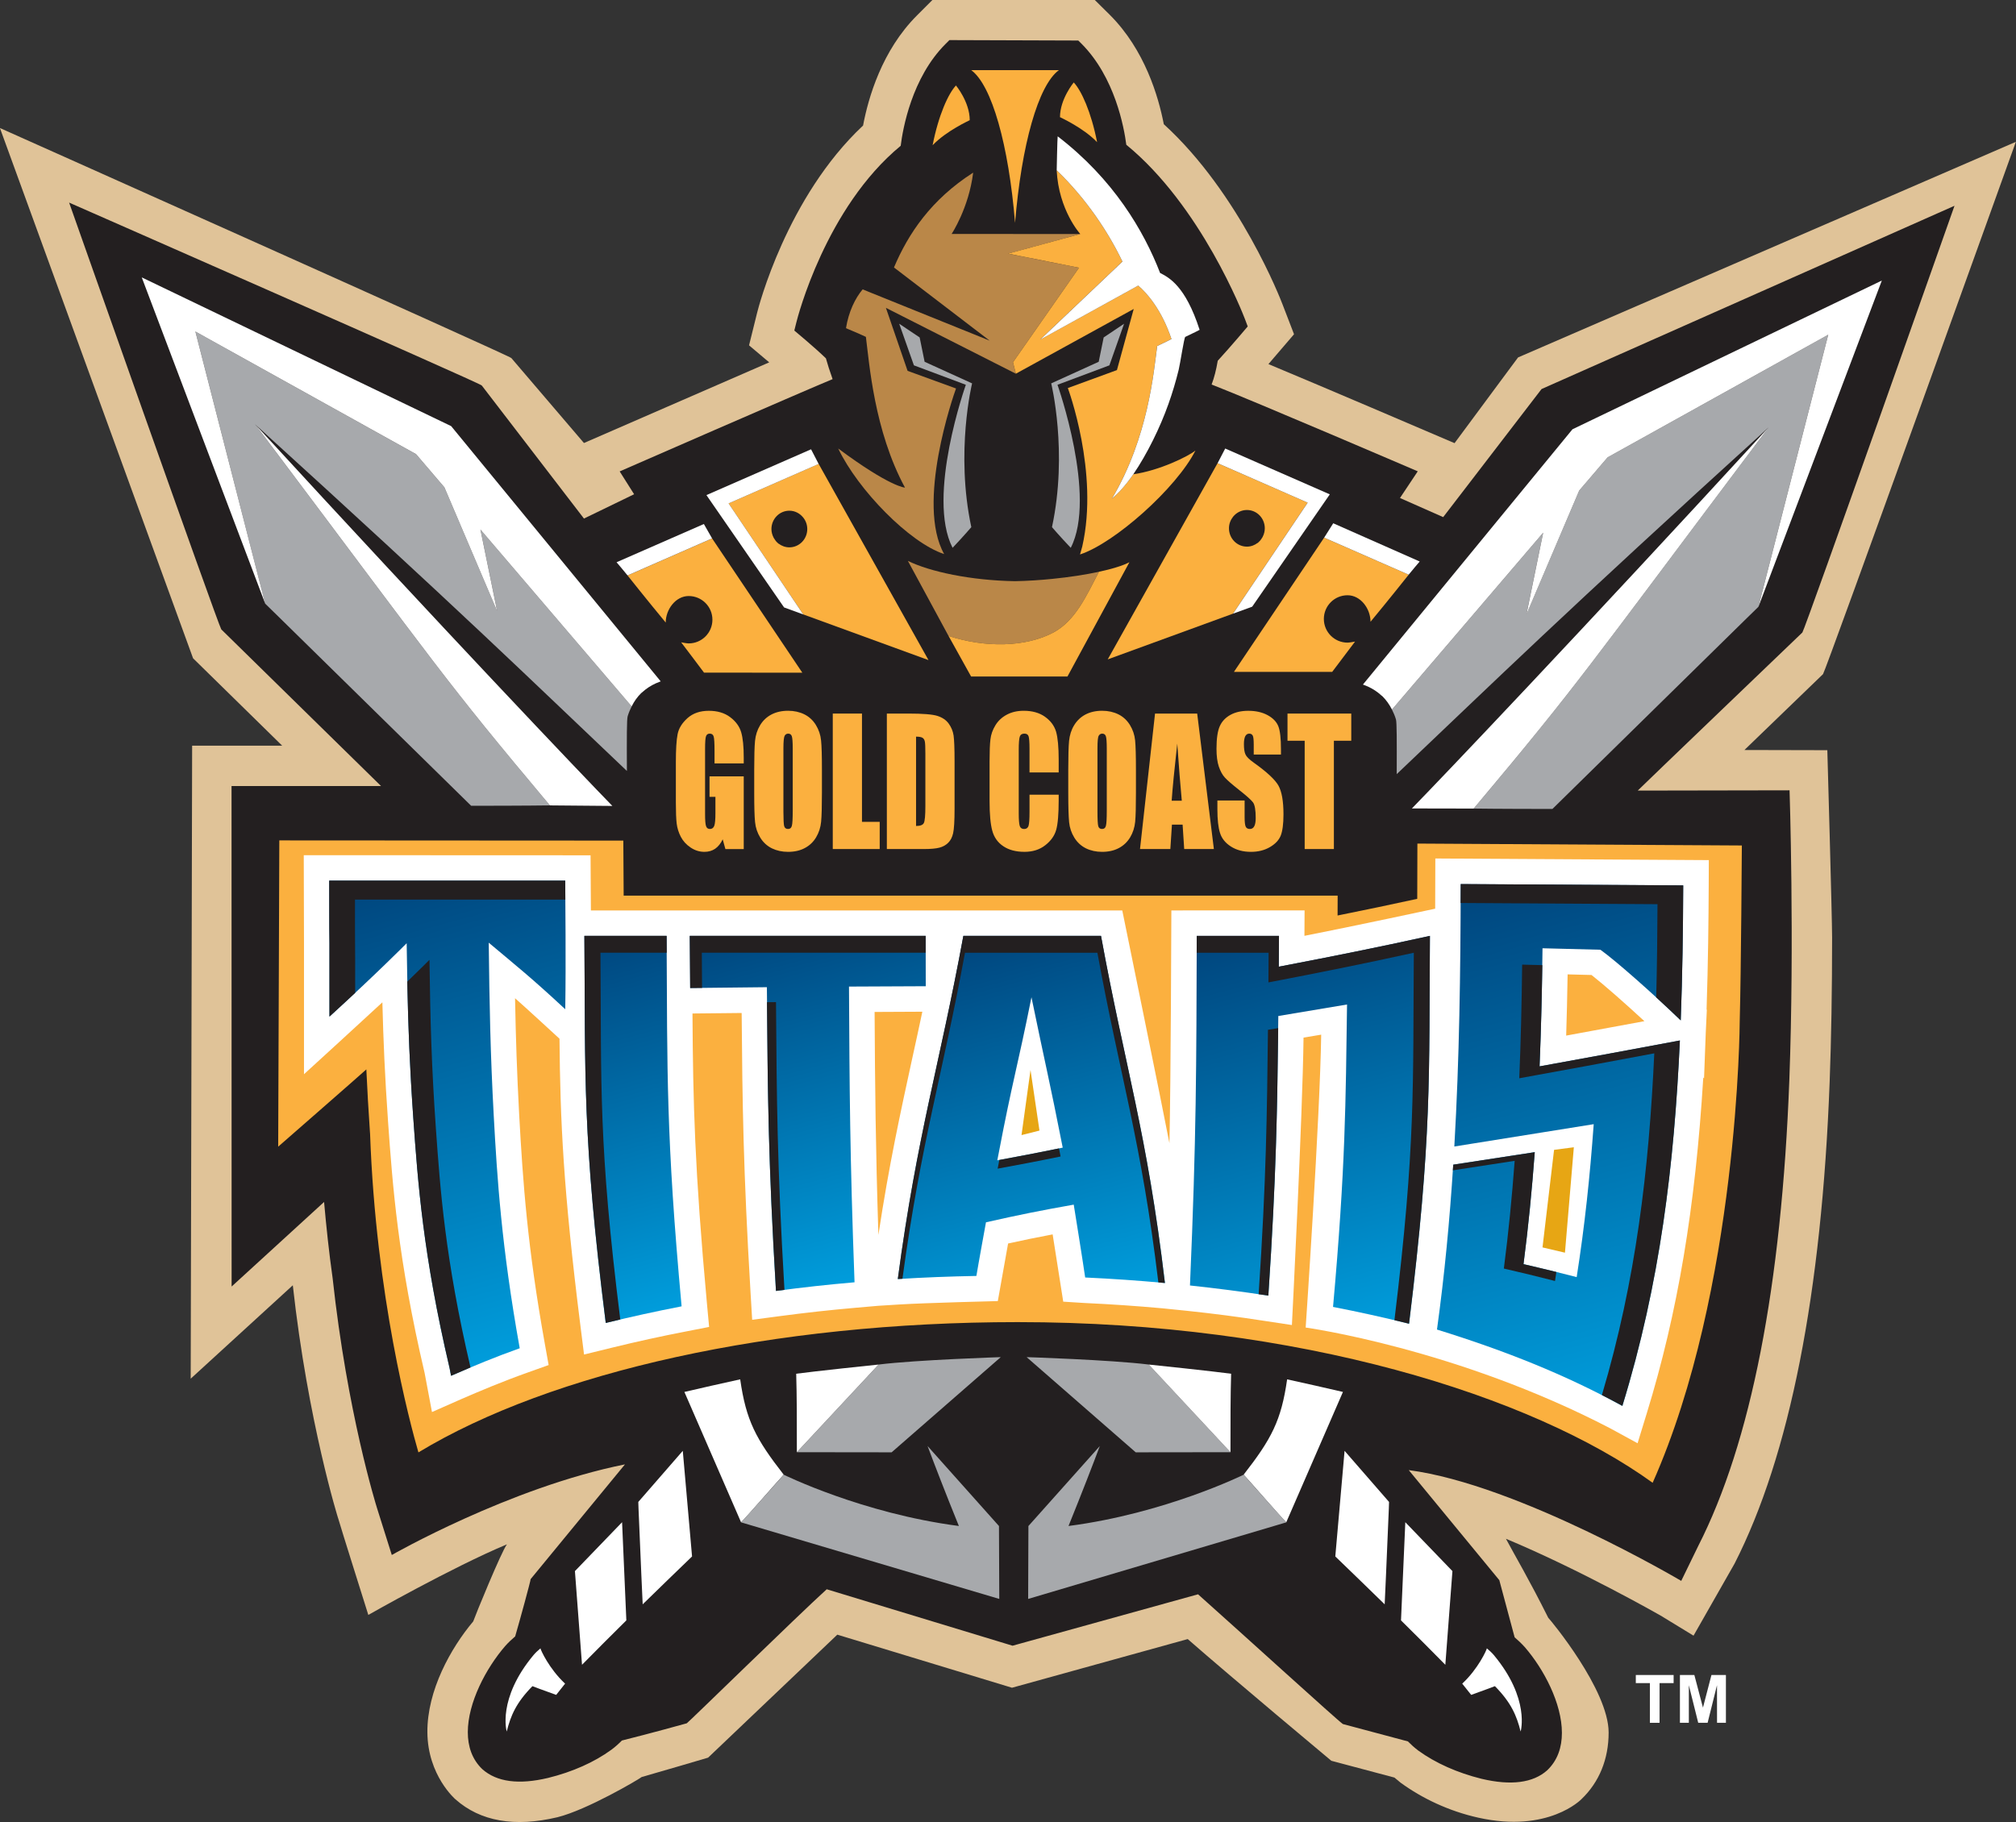 <?xml version="1.0" encoding="UTF-8" standalone="no"?>
<!-- Created with Inkscape (http://www.inkscape.org/) -->

<svg
   xmlns:dc="http://purl.org/dc/elements/1.1/"
   xmlns:cc="http://creativecommons.org/ns#"
   xmlns:rdf="http://www.w3.org/1999/02/22-rdf-syntax-ns#"
   xmlns:svg="http://www.w3.org/2000/svg"
   xmlns="http://www.w3.org/2000/svg"
   version="1.1"
   width="300"
   height="271.241"
   viewBox="0 0 300 271.241"
   id="svg12023">
  <rect x="0" y="0" width="300" height="271.241" fill="#333333" stroke="none"/>
  <defs
     id="defs12025">
    <clipPath
       id="clipPath7611">
      <path
         d="m 71.746,827.717 -57.573,0 0,-70.866 57.573,0 0,70.866 z"
         id="path7613" />
    </clipPath>
    <linearGradient
       x1="0"
       y1="0"
       x2="1"
       y2="0"
       id="linearGradient7657"
       gradientUnits="userSpaceOnUse"
       gradientTransform="matrix(-3.403,12.701,12.701,3.403,31.267,769.073)"
       spreadMethod="pad">
      <stop
         id="stop7659"
         style="stop-color:#009ddc;stop-opacity:1"
         offset="0" />
      <stop
         id="stop7661"
         style="stop-color:#00447c;stop-opacity:1"
         offset="1" />
    </linearGradient>
    <linearGradient
       x1="0"
       y1="0"
       x2="1"
       y2="0"
       id="linearGradient7675"
       gradientUnits="userSpaceOnUse"
       gradientTransform="matrix(-2.557,9.541,9.541,2.557,34.593,770.163)"
       spreadMethod="pad">
      <stop
         id="stop7677"
         style="stop-color:#009ddc;stop-opacity:1"
         offset="0" />
      <stop
         id="stop7679"
         style="stop-color:#00447c;stop-opacity:1"
         offset="1" />
    </linearGradient>
    <linearGradient
       x1="0"
       y1="0"
       x2="1"
       y2="0"
       id="linearGradient7693"
       gradientUnits="userSpaceOnUse"
       gradientTransform="matrix(-2.518,9.399,9.399,2.518,39.949,771.024)"
       spreadMethod="pad">
      <stop
         id="stop7695"
         style="stop-color:#009ddc;stop-opacity:1"
         offset="0" />
      <stop
         id="stop7697"
         style="stop-color:#00447c;stop-opacity:1"
         offset="1" />
    </linearGradient>
    <linearGradient
       x1="0"
       y1="0"
       x2="1"
       y2="0"
       id="linearGradient7711"
       gradientUnits="userSpaceOnUse"
       gradientTransform="matrix(-2.587,9.653,9.653,2.587,44.158,769.989)"
       spreadMethod="pad">
      <stop
         id="stop7713"
         style="stop-color:#009ddc;stop-opacity:1"
         offset="0" />
      <stop
         id="stop7715"
         style="stop-color:#00447c;stop-opacity:1"
         offset="1" />
    </linearGradient>
    <linearGradient
       x1="0"
       y1="0"
       x2="1"
       y2="0"
       id="linearGradient7729"
       gradientUnits="userSpaceOnUse"
       gradientTransform="matrix(-2.867,10.701,10.701,2.867,52.292,769.432)"
       spreadMethod="pad">
      <stop
         id="stop7731"
         style="stop-color:#009ddc;stop-opacity:1"
         offset="0" />
      <stop
         id="stop7733"
         style="stop-color:#00447c;stop-opacity:1"
         offset="1" />
    </linearGradient>
    <linearGradient
       x1="0"
       y1="0"
       x2="1"
       y2="0"
       id="linearGradient7747"
       gradientUnits="userSpaceOnUse"
       gradientTransform="matrix(-3.644,13.599,13.599,3.644,59.229,767.696)"
       spreadMethod="pad">
      <stop
         id="stop7749"
         style="stop-color:#009ddc;stop-opacity:1"
         offset="0" />
      <stop
         id="stop7751"
         style="stop-color:#00447c;stop-opacity:1"
         offset="1" />
    </linearGradient>
  </defs>
  <g
     transform="translate(-24.376,-396.742)"
     id="layer1">
    <g
       transform="matrix(4.617,0,0,4.617,-304.118,-420.021)"
       id="g11672">
      <g
         transform="matrix(1.25,0,0,-1.25,49.935,1181.707)"
         id="g7607">
        <g
           clip-path="url(#clipPath7611)"
           id="g7609">
          <g
             transform="translate(41.018,803.848)"
             id="g7615">
            <path
               d="m 0,0 -0.404,-0.404 c -0.904,-0.904 -1.254,-2.123 -1.389,-2.839 -1.972,-1.847 -2.701,-4.703 -2.731,-4.825 0,0 -0.209,-0.844 -0.209,-0.844 0,0 0.345,-0.291 0.52,-0.439 -0.806,-0.351 -4.386,-1.909 -4.777,-2.08 -0.281,0.329 -1.873,2.192 -1.873,2.192 -0.064,0.069 -13.186,5.932 -13.186,5.932 l 4.98,-13.676 c 0.003,-0.002 1.448,-1.42 2.298,-2.254 -0.816,0 -2.322,0 -2.322,0 l -0.037,-16.326 c 0,0 1.992,1.823 2.633,2.409 0.389,-3.525 1.177,-6.045 1.173,-6.022 0.028,-0.112 0.774,-2.48 0.774,-2.48 0,0 2.164,1.232 3.575,1.821 -0.134,-0.162 -0.834,-1.876 -0.87,-1.988 -0.58,-0.69 -1.189,-1.781 -1.182,-2.858 0.007,-1.118 0.723,-1.73 0.723,-1.73 0.64,-0.569 1.525,-0.725 2.629,-0.463 0.765,0.189 2.103,0.979 2.173,1.037 0.397,0.111 1.713,0.5 1.713,0.5 0,0 3.08,2.93 3.332,3.172 0.358,-0.109 4.504,-1.369 4.504,-1.369 0,0 4.197,1.163 4.531,1.255 1.143,-1.001 3.703,-3.139 3.703,-3.139 0,0 1.495,-0.398 1.627,-0.433 0.067,-0.057 0.159,-0.132 0.159,-0.132 0.555,-0.404 1.243,-0.733 2.002,-0.902 1.812,-0.405 2.66,0.476 2.66,0.476 0.46,0.44 0.702,1.034 0.702,1.719 0,1.104 -1.505,2.91 -1.557,2.96 -0.503,1.007 -0.845,1.577 -1.091,2.038 1.913,-0.797 3.97,-1.97 3.99,-1.982 l 0.847,-0.517 1.058,1.858 c 1.421,2.787 2.247,6.971 2.452,12.427 0.042,1.107 0.063,2.358 0.063,3.72 0,0.519 -0.123,4.832 -0.123,4.832 0,0 -1.351,0.003 -2.138,0.005 0.719,0.693 2.027,1.957 2.027,1.957 0.062,0.067 4.972,13.728 4.972,13.728 l -12.835,-5.56 c 0.002,0.004 -1.638,-2.211 -1.638,-2.211 -0.77,0.33 -3.33,1.426 -4.799,2.039 0.246,0.288 0.66,0.77 0.66,0.77 L 9.026,-7.864 C 8.982,-7.746 7.922,-4.997 5.961,-3.208 5.824,-2.497 5.471,-1.29 4.572,-0.391 L 4.181,-0.004 0,0"
               id="path7617"
               style="fill:#e0c398;fill-opacity:1;fill-rule:nonzero;stroke:none" />
          </g>
        </g>
      </g>
      <g
         transform="matrix(1.25,0,0,-1.25,120.834,189.446)"
         id="g7619">
        <path
           d="m 0,0 c 0,0 -2.014,-2.623 -2.536,-3.303 -0.296,0.131 -0.761,0.337 -1.114,0.493 0.113,0.171 0.458,0.688 0.458,0.688 0,0 -4.2,1.804 -5.315,2.239 0.066,0.176 0.116,0.366 0.158,0.613 0.339,0.369 0.773,0.885 0.773,0.885 l -0.072,0.191 c -0.046,0.12 -1.126,2.913 -3.059,4.495 -0.056,0.437 -0.291,1.742 -1.159,2.61 L -11.945,8.989 -15.268,9 -15.369,8.899 c -0.869,-0.87 -1.101,-2.186 -1.155,-2.625 -1.936,-1.596 -2.66,-4.431 -2.69,-4.553 l -0.053,-0.212 c 0,0 0.528,-0.438 0.815,-0.717 0.041,-0.149 0.093,-0.313 0.172,-0.536 -0.839,-0.347 -5.49,-2.38 -5.49,-2.38 0,0 0.294,-0.465 0.372,-0.589 0,0 -1.21,-0.586 -1.293,-0.627 -0.303,0.395 -2.627,3.422 -2.627,3.422 l -0.011,0.012 c -0.066,0.071 -10.637,4.715 -10.637,4.715 0,0 3.86,-10.937 3.923,-11.006 l 0.006,-0.007 c 0,0 3.193,-3.131 4.114,-4.035 -1.092,0 -3.855,0 -3.855,0 l 0.002,-12.908 c 0,0 1.76,1.61 2.384,2.181 0.058,-0.653 0.128,-1.309 0.22,-1.962 0.377,-3.47 1.117,-5.844 1.148,-5.943 l 0.378,-1.2 c 0,0 3.038,1.741 6.012,2.337 -0.778,-0.947 -2.432,-2.959 -2.432,-2.959 0,-0.045 -0.27,-1.035 -0.399,-1.478 -0.087,-0.075 -0.173,-0.154 -0.254,-0.245 -0.5,-0.576 -0.967,-1.467 -0.967,-2.225 0,-0.365 0.108,-0.699 0.373,-0.953 0.374,-0.333 0.942,-0.406 1.696,-0.227 0.63,0.155 1.192,0.406 1.63,0.725 0.105,0.077 0.192,0.157 0.274,0.24 0.707,0.175 1.673,0.444 1.673,0.444 0.072,0.051 2.834,2.753 3.608,3.457 0.375,-0.113 4.792,-1.456 4.792,-1.456 0,0 4.445,1.232 4.783,1.326 1.221,-1.088 3.577,-3.236 3.734,-3.346 l 1.677,-0.448 c 0.081,-0.082 0.168,-0.161 0.27,-0.238 0.443,-0.321 1.005,-0.572 1.631,-0.727 0.757,-0.179 1.325,-0.106 1.69,0.219 0.271,0.258 0.38,0.597 0.38,0.966 0,0.759 -0.465,1.645 -0.96,2.215 -0.086,0.095 -0.172,0.175 -0.259,0.25 l -0.395,1.474 c -0.003,0.004 -1.602,1.946 -2.335,2.838 2.819,-0.367 7.026,-2.857 7.026,-2.857 l 0.439,0.902 c 1.357,2.662 2.148,6.705 2.348,12.011 0.134,3.591 0.006,7.477 0.006,7.477 0,0 -3.421,-0.007 -3.915,-0.007 0.029,0.036 4.245,4.077 4.245,4.077 0.063,0.069 3.923,11.006 3.923,11.006 L 0,0"
           id="path7621"
           style="fill:#231f20;fill-opacity:1;fill-rule:nonzero;stroke:none" />
      </g>
      <g
         transform="matrix(1.25,0,0,-1.25,121.185,202.983)"
         id="g7623">
        <path
           d="M 0,0 C -1.363,0 -2.03,0.01 -2.03,0.01 0.741,3.313 0.724,3.394 5.54,9.798 5.55,9.811 5.56,9.825 5.571,9.838 0.277,5.029 -1.466,3.319 -4.015,0.898 -4.012,1.775 -4.012,2.23 -4.035,2.31 -4.062,2.401 -4.098,2.484 -4.138,2.563 L -0.239,7.125 -0.671,5.019 0.69,8.212 1.422,9.068 7.111,12.231 5.311,5.213 4.964,4.874 0,0"
           id="path7625"
           style="fill:#a7a9ac;fill-opacity:1;fill-rule:nonzero;stroke:none" />
      </g>
      <g
         transform="matrix(1.25,0,0,-1.25,122.963,191.648)"
         id="g7627">
        <path
           d="m 0,0 -0.732,-0.856 -1.36,-3.193 0.431,2.106 -3.899,-4.562 c -0.066,0.13 -0.147,0.245 -0.247,0.344 -0.008,0.007 -0.018,0.013 -0.026,0.02 -0.101,0.094 -0.218,0.17 -0.35,0.231 -0.04,0.018 -0.083,0.035 -0.126,0.05 L -0.906,0.724 7.071,4.56 3.889,-3.855 5.689,3.163 0,0"
           id="path7629"
           style="fill:#ffffff;fill-opacity:1;fill-rule:nonzero;stroke:none" />
      </g>
      <g
         transform="matrix(1.25,0,0,-1.25,116.655,202.967)"
         id="g7631">
        <path
           d="M 0,0 C 0.743,0.759 4.33,4.527 9.191,9.821 9.182,9.809 9.173,9.797 9.165,9.785 4.349,3.381 4.366,3.3 1.594,-0.003 L 0,0"
           id="path7633"
           style="fill:#ffffff;fill-opacity:1;fill-rule:nonzero;stroke:none" />
      </g>
      <g
         transform="matrix(1.25,0,0,-1.25,124.415,224.707)"
         id="g7635">
        <path
           d="m 0,0 c 2.22,4.996 2.245,11.897 2.245,11.897 0.036,1.287 0.055,4.54 0.055,4.54 l -8.366,0.049 c 0,0 -0.004,-1.361 -0.004,-1.425 -0.66,-0.144 -1.322,-0.283 -2.054,-0.43 0,0.179 0.002,0.513 0.002,0.513 0,0 -17.851,-10e-4 -18.41,-10e-4 -0.002,0.346 -0.009,1.42 -0.009,1.42 l -8.87,0.005 -0.029,-7.899 c 0,0 2.076,1.813 2.273,1.993 0.025,-0.54 0.055,-1.072 0.094,-1.632 10e-4,-10e-4 0.002,-0.02 0.002,-0.02 0.149,-4.202 1.026,-7.464 1.247,-8.226 3.427,2.074 9.129,3.36 15.455,3.36 C -9.131,4.144 -3.103,2.246 0,0"
           id="path7637"
           style="fill:#fbb03f;fill-opacity:1;fill-rule:nonzero;stroke:none" />
      </g>
      <g
         transform="matrix(1.25,0,0,-1.25,102.404,180.778)"
         id="g7639">
        <path
           d="M 0,0 C 0,0.47 -0.355,0.895 -0.355,0.895 -0.55,0.689 -0.805,0.133 -0.957,-0.646 -0.603,-0.274 -0.009,-0.007 0,0"
           id="path7641"
           style="fill:#fbb03f;fill-opacity:1;fill-rule:nonzero;stroke:none" />
      </g>
      <g
         transform="matrix(1.25,0,0,-1.25,121.628,210.29)"
         id="g7643">
        <path
           d="M 0,0 C 0.016,0.5 0.028,1.022 0.037,1.579 0.342,1.571 0.504,1.567 0.654,1.563 0.981,1.305 1.508,0.843 2.017,0.372 1.326,0.245 0.697,0.129 0,0 Z m -17.734,-5.14 c -0.073,2.278 -0.087,3.801 -0.098,5.75 0.299,0.002 0.805,0.004 1.231,0.006 -0.087,-0.413 -0.174,-0.81 -0.26,-1.201 -0.306,-1.405 -0.599,-2.747 -0.873,-4.555 z M 3.678,4.526 -3.374,4.568 c 0,0 -0.003,-1.085 -0.004,-1.295 0,0 -2.206,-0.473 -3.371,-0.7 0,0.009 0.004,0.656 0.004,0.656 L -10.18,3.228 c 0,0 -0.014,-4.433 -0.05,-6.004 -0.157,0.832 -1.216,6.004 -1.216,6.004 l -4.644,-0.001 -9.057,0.001 c -0.001,0.089 -0.009,1.422 -0.009,1.422 l -7.395,0.003 0.006,-2.271 0,-3.378 c 0,0 1.751,1.6 2.021,1.854 0.025,-0.991 0.066,-1.93 0.144,-3.04 0,-10e-4 10e-4,-0.02 10e-4,-0.02 0.119,-1.662 0.253,-3.547 0.945,-6.503 0.004,-0.02 0.189,-1.004 0.189,-1.004 l 0.754,0.333 c 0.476,0.206 1.054,0.452 1.73,0.692 l 0.524,0.187 -0.098,0.548 c -0.449,2.496 -0.565,4.157 -0.662,5.92 -0.057,1.064 -0.087,1.974 -0.106,2.993 0.238,-0.207 1.146,-1.044 1.146,-1.044 0.019,-2.117 0.095,-3.87 0.541,-7.414 l 0.092,-0.732 0.716,0.176 c 0.645,0.158 1.257,0.293 1.926,0.422 l 0.583,0.114 -0.055,0.591 c -0.318,3.466 -0.36,5.192 -0.374,7.493 0.173,0.002 0.772,0.008 1.268,0.013 0.019,-2.342 0.04,-4.016 0.229,-7.208 l 0.042,-0.705 0.7,0.093 c 0.684,0.091 1.3,0.159 1.998,0.22 l 0.551,0.048 0.546,0.034 c 0.678,0.042 2.539,0.088 2.539,0.088 0,0 0.194,1.088 0.265,1.485 0.397,0.087 0.746,0.159 1.149,0.235 0.087,-0.548 0.273,-1.735 0.273,-1.735 l 0.537,-0.034 c 0.695,-0.032 1.339,-0.076 2.026,-0.138 l 0.635,-0.065 c 0.681,-0.072 1.314,-0.154 1.991,-0.259 l 0.707,-0.107 c 0,0 0.276,5.396 0.3,7.413 0.194,0.032 0.232,0.038 0.455,0.076 -0.029,-2.124 -0.4,-7.554 -0.4,-7.554 0,0 3.885,-0.534 7.851,-2.598 l 0.707,-0.386 0.236,0.769 c 0.798,2.593 1.253,5.303 1.458,8.663 10e-4,-10e-4 0.02,-0.019 0.02,-0.019 0,0 0.03,0.798 0.044,1.174 C 3.61,0.313 3.627,0.67 3.627,0.67 L 3.62,0.668 C 3.66,1.875 3.671,3.006 3.675,3.87 l 0.003,0.656"
           id="path7645"
           style="fill:#ffffff;fill-opacity:1;fill-rule:nonzero;stroke:none" />
      </g>
      <g
         transform="matrix(1.25,0,0,-1.25,49.935,1181.707)"
         id="g7647">
        <g
           id="g7649">
          <g
             id="g7655">
            <path
               d="m 31.546,777.813 c -0.888,0.827 -1.251,1.109 -1.973,1.717 0.018,-1.59 0.042,-2.861 0.129,-4.461 0.087,-1.599 0.198,-3.371 0.67,-5.999 -0.63,-0.225 -1.18,-0.452 -1.771,-0.71 -0.013,0.067 -0.025,0.132 -0.038,0.2 -0.686,2.928 -0.817,4.798 -0.934,6.438 -0.115,1.64 -0.15,2.886 -0.172,4.518 0,0 -0.789,-0.798 -1.991,-1.892 l 0,1.892 c -0.008,0.544 -0.003,0.978 -0.006,1.615 2.059,-10e-4 4.026,-10e-4 6.085,-10e-4 0.002,-0.571 0.021,-2.046 10e-4,-3.317"
               id="path7663"
               style="fill:url(#linearGradient7657);stroke:none" />
          </g>
        </g>
      </g>
      <g
         transform="matrix(1.25,0,0,-1.25,49.935,1181.707)"
         id="g7665">
        <g
           id="g7667">
          <g
             id="g7673">
            <path
               d="m 34.546,770.151 c -0.679,-0.132 -1.293,-0.267 -1.957,-0.429 -0.609,4.842 -0.521,6.348 -0.55,9.984 0.718,0 1.403,0 2.12,0 0.021,-3.538 -0.018,-5.138 0.387,-9.555"
               id="path7681"
               style="fill:url(#linearGradient7675);stroke:none" />
          </g>
        </g>
      </g>
      <g
         transform="matrix(1.25,0,0,-1.25,49.935,1181.707)"
         id="g7683">
        <g
           id="g7685">
          <g
             id="g7691">
            <path
               d="m 40.841,778.407 c -0.679,-0.002 -1.299,-0.005 -1.979,-0.009 0.014,-2.641 0.022,-4.35 0.143,-7.627 -0.698,-0.06 -1.334,-0.13 -2.026,-0.223 -0.206,3.467 -0.212,5.166 -0.234,7.834 -0.679,-0.007 -1.299,-0.013 -1.978,-0.021 -0.005,0.454 -0.008,0.889 -0.01,1.345 2.057,0 4.024,0 6.082,0 0,-0.44 0.001,-0.86 0.002,-1.299"
               id="path7699"
               style="fill:url(#linearGradient7693);stroke:none" />
          </g>
        </g>
      </g>
      <g
         transform="matrix(1.25,0,0,-1.25,49.935,1181.707)"
         id="g7701">
        <g
           id="g7703">
          <g
             id="g7709">
            <path
               d="m 44.373,774.244 c -0.337,1.716 -0.456,2.178 -0.806,3.878 -0.367,-1.83 -0.49,-2.156 -0.849,-4.042 -0.011,-0.055 -0.022,-0.108 -0.032,-0.163 0.536,0.099 1.048,0.195 1.687,0.327 z m 2.636,-3.491 c -0.705,0.064 -1.349,0.109 -2.057,0.142 -0.064,0.449 -0.295,1.879 -0.295,1.879 -0.865,-0.154 -1.403,-0.261 -2.263,-0.456 0,0 -0.208,-1.137 -0.247,-1.383 -0.697,-0.013 -1.332,-0.037 -2.026,-0.08 0.502,3.754 1.072,5.488 1.69,8.851 1.201,0 2.349,0 3.549,0 0.617,-3.374 1.19,-5.081 1.649,-8.953"
               id="path7717"
               style="fill:url(#linearGradient7711);stroke:none" />
          </g>
        </g>
      </g>
      <g
         transform="matrix(1.25,0,0,-1.25,49.935,1181.707)"
         id="g7719">
        <g
           id="g7721">
          <g
             id="g7727">
            <path
               d="m 53.303,769.703 c -0.665,0.164 -1.279,0.3 -1.96,0.433 0.324,3.617 0.326,5.301 0.361,7.8 -0.608,-0.104 -1.163,-0.196 -1.772,-0.297 -0.027,-2.312 -0.043,-3.983 -0.257,-7.212 -0.69,0.105 -1.324,0.187 -2.021,0.262 0.167,3.884 0.164,5.6 0.175,9.017 0.717,0 1.402,0 2.12,0 -10e-4,-0.269 -0.003,-0.526 -0.005,-0.795 1.337,0.256 2.558,0.499 3.897,0.795 -0.027,-3.64 0.058,-5.143 -0.538,-10.003"
               id="path7735"
               style="fill:url(#linearGradient7729);stroke:none" />
          </g>
        </g>
      </g>
      <g
         transform="matrix(1.25,0,0,-1.25,49.935,1181.707)"
         id="g7737">
        <g
           id="g7739">
          <g
             id="g7745">
            <path
               d="m 58.803,767.582 c -1.469,0.805 -3.013,1.422 -4.78,1.97 0.198,1.438 0.327,2.812 0.419,4.253 0.722,0.111 1.379,0.211 2.102,0.323 -0.073,-0.979 -0.164,-1.912 -0.29,-2.888 0.475,-0.109 0.905,-0.215 1.371,-0.335 0.209,1.332 0.343,2.608 0.439,3.944 -1.236,-0.2 -2.361,-0.38 -3.594,-0.576 0.132,2.287 0.159,4.476 0.165,6.768 1.97,-0.01 3.768,-0.021 5.737,-0.034 -0.005,-1.178 -0.02,-2.304 -0.064,-3.481 -0.731,0.705 -1.664,1.529 -2.071,1.822 -0.512,0.015 -0.98,0.026 -1.493,0.038 -0.011,-1.03 -0.033,-2.016 -0.076,-3.046 1.241,0.226 2.375,0.433 3.618,0.667 -0.147,-3.198 -0.506,-6.248 -1.483,-9.425"
               id="path7753"
               style="fill:url(#linearGradient7747);stroke:none" />
          </g>
        </g>
      </g>
      <g
         transform="matrix(1.25,0,0,-1.25,82.59,205.906)"
         id="g7755">
        <path
           d="M 0,0 C 1.836,0 3.599,0 5.424,0 5.423,0.197 5.422,0.366 5.421,0.489 c -2.059,0 -4.026,0 -6.085,0.001 0.003,-0.637 -0.002,-1.071 0.006,-1.615 l 0,-1.893 c 0.239,0.218 0.46,0.422 0.663,0.612 l 0,0.854 C -0.002,-1.03 0.002,-0.612 0,0"
           id="path7757"
           style="fill:#231f20;fill-opacity:1;fill-rule:nonzero;stroke:none" />
      </g>
      <g
         transform="matrix(1.25,0,0,-1.25,84.991,207.847)"
         id="g7759">
        <path
           d="m 0,0 c 0,0 -0.209,-0.211 -0.572,-0.562 0.024,-1.186 0.064,-2.235 0.155,-3.528 0.117,-1.64 0.249,-3.511 0.935,-6.439 0.012,-0.067 0.025,-0.132 0.038,-0.2 0.17,0.075 0.336,0.146 0.502,0.215 C 0.403,-7.712 0.277,-5.919 0.165,-4.346 0.054,-2.769 0.021,-1.571 0,0"
           id="path7761"
           style="fill:#231f20;fill-opacity:1;fill-rule:nonzero;stroke:none" />
      </g>
      <g
         transform="matrix(1.25,0,0,-1.25,92.638,207.618)"
         id="g7763">
        <path
           d="m 0,0 c -0.001,0.142 -0.002,0.286 -0.003,0.435 -0.717,0 -1.402,0 -2.12,0 0.029,-3.636 -0.059,-5.142 0.551,-9.984 0.127,0.031 0.25,0.061 0.374,0.09 C -1.764,-4.918 -1.682,-3.46 -1.709,0 -1.13,0 -0.572,0 0,0"
           id="path7765"
           style="fill:#231f20;fill-opacity:1;fill-rule:nonzero;stroke:none" />
      </g>
      <g
         transform="matrix(1.25,0,0,-1.25,100.984,207.618)"
         id="g7767">
        <path
           d="m 0,0 c 0,0.144 0,0.288 0,0.435 -2.058,0 -4.025,0 -6.083,0 0.003,-0.455 0.006,-0.89 0.011,-1.345 0.104,0.001 0.205,0.002 0.306,0.003 -0.003,0.302 -0.005,0.6 -0.006,0.907 1.953,0 3.821,0 5.772,0"
           id="path7769"
           style="fill:#231f20;fill-opacity:1;fill-rule:nonzero;stroke:none" />
      </g>
      <g
         transform="matrix(1.25,0,0,-1.25,95.87,209.213)"
         id="g7771">
        <path
           d="m 0,0 c 0.02,-2.452 0.035,-4.151 0.231,-7.447 0.074,0.01 0.145,0.019 0.219,0.028 C 0.259,-4.161 0.252,-2.534 0.232,0.002 0.153,0.001 0.077,0 0,0"
           id="path7773"
           style="fill:#231f20;fill-opacity:1;fill-rule:nonzero;stroke:none" />
      </g>
      <g
         transform="matrix(1.25,0,0,-1.25,106.635,207.075)"
         id="g7775">
        <path
           d="m 0,0 c -1.2,0 -2.348,0 -3.549,0 -0.619,-3.362 -1.189,-5.097 -1.691,-8.85 0.041,10e-4 0.08,0.003 0.12,0.006 0.48,3.537 1.024,5.207 1.613,8.409 1.155,0 2.259,0 3.414,0 0.587,-3.213 1.134,-4.856 1.572,-8.503 0.057,-0.005 0.112,-0.01 0.169,-0.015 C 1.19,-5.081 0.617,-3.374 0,0"
           id="path7777"
           style="fill:#231f20;fill-opacity:1;fill-rule:nonzero;stroke:none" />
      </g>
      <g
         transform="matrix(1.25,0,0,-1.25,105.281,213.927)"
         id="g7779">
        <path
           d="m 0,0 c -0.573,-0.117 -1.048,-0.207 -1.538,-0.298 -0.004,-0.022 -0.008,-0.044 -0.013,-0.067 -0.01,-0.054 -0.02,-0.104 -0.031,-0.157 0.516,0.095 1.008,0.187 1.623,0.314 C 0.027,-0.136 0.013,-0.067 0,0"
           id="path7781"
           style="fill:#231f20;fill-opacity:1;fill-rule:nonzero;stroke:none" />
      </g>
      <g
         transform="matrix(1.25,0,0,-1.25,117.236,207.075)"
         id="g7783">
        <path
           d="m 0,0 c -1.339,-0.296 -2.56,-0.539 -3.897,-0.795 0.002,0.269 0.004,0.526 0.005,0.795 -0.718,0 -1.403,0 -2.12,0 -0.001,-0.149 -0.001,-0.293 -0.002,-0.435 0.624,0 1.226,0 1.855,0 -0.002,-0.259 -0.003,-0.506 -0.005,-0.765 1.286,0.246 2.46,0.481 3.749,0.765 -0.027,-3.465 0.054,-4.918 -0.5,-9.477 0.125,-0.029 0.249,-0.059 0.377,-0.091 C 0.058,-5.143 -0.027,-3.64 0,0"
           id="path7785"
           style="fill:#231f20;fill-opacity:1;fill-rule:nonzero;stroke:none" />
      </g>
      <g
         transform="matrix(1.25,0,0,-1.25,111.716,218.628)"
         id="g7787">
        <path
           d="M 0,0 C 0.083,-0.012 0.165,-0.024 0.25,-0.036 0.454,3.045 0.478,4.708 0.504,6.863 0.416,6.848 0.33,6.834 0.24,6.82 0.214,4.625 0.2,3.029 0,0"
           id="path7789"
           style="fill:#231f20;fill-opacity:1;fill-rule:nonzero;stroke:none" />
      </g>
      <g
         transform="matrix(1.25,0,0,-1.25,120.209,208.002)"
         id="g7791">
        <path
           d="m 0,0 c -0.012,-0.992 -0.033,-1.94 -0.074,-2.931 1.195,0.217 2.284,0.417 3.481,0.643 -0.138,-2.992 -0.47,-5.849 -1.351,-8.814 0.177,-0.091 0.354,-0.183 0.528,-0.279 0.977,3.176 1.336,6.226 1.483,9.425 C 2.824,-2.19 1.69,-2.398 0.449,-2.624 0.485,-1.74 0.506,-0.888 0.52,-0.013 0.349,-0.008 0.178,-0.004 0,0"
           id="path7793"
           style="fill:#231f20;fill-opacity:1;fill-rule:nonzero;stroke:none" />
      </g>
      <g
         transform="matrix(1.25,0,0,-1.25,124.53,209.057)"
         id="g7795">
        <path
           d="M 0,0 C 0.216,-0.198 0.431,-0.4 0.632,-0.594 0.676,0.584 0.692,1.709 0.696,2.888 -1.273,2.901 -3.071,2.911 -5.04,2.922 -5.041,2.758 -5.042,2.596 -5.043,2.434 -3.319,2.424 -1.713,2.415 0.033,2.403 0.029,1.589 0.021,0.8 0,0"
           id="path7797"
           style="fill:#231f20;fill-opacity:1;fill-rule:nonzero;stroke:none" />
      </g>
      <g
         transform="matrix(1.25,0,0,-1.25,119.619,217.8)"
         id="g7799">
        <path
           d="m 0,0 c 0.457,-0.105 0.871,-0.206 1.319,-0.321 0.012,0.077 0.023,0.155 0.035,0.232 C 1.076,-0.02 0.801,0.046 0.507,0.113 0.634,1.089 0.724,2.023 0.797,3.001 0.075,2.89 -0.583,2.789 -1.304,2.679 -1.307,2.629 -1.311,2.582 -1.315,2.533 -0.782,2.615 -0.271,2.693 0.279,2.778 0.209,1.838 0.122,0.939 0,0"
           id="path7801"
           style="fill:#231f20;fill-opacity:1;fill-rule:nonzero;stroke:none" />
      </g>
      <g
         transform="matrix(1.25,0,0,-1.25,104.363,211.398)"
         id="g7803">
        <path
           d="M 0,0 -0.232,-1.68 0.231,-1.563 0,0"
           id="path7805"
           style="fill:#e7a614;fill-opacity:1;fill-rule:nonzero;stroke:none" />
      </g>
      <g
         transform="matrix(1.25,0,0,-1.25,121.875,213.89)"
         id="g7807">
        <path
           d="M 0,0 -0.51,-0.067 -0.808,-2.583 -0.229,-2.719 0,0"
           id="path7809"
           style="fill:#e7a614;fill-opacity:1;fill-rule:nonzero;stroke:none" />
      </g>
      <g
         transform="matrix(1.25,0,0,-1.25,87.173,196.607)"
         id="g7811">
        <path
           d="m 0,0 -1.36,3.193 -0.731,0.856 -5.69,3.164 1.799,-7.019 0.347,-0.339 4.964,-4.874 c 1.363,0 2.031,0.01 2.031,0.01 -2.772,3.303 -2.755,3.383 -7.57,9.788 -0.01,0.013 -0.021,0.027 -0.031,0.04 5.293,-4.809 7.036,-6.519 9.586,-8.94 -0.004,0.877 -0.004,1.332 0.02,1.412 0.027,0.09 0.063,0.174 0.103,0.253 L -0.431,2.106 0,0"
           id="path7813"
           style="fill:#a7a9ac;fill-opacity:1;fill-rule:nonzero;stroke:none" />
      </g>
      <g
         transform="matrix(1.25,0,0,-1.25,85.69,190.641)"
         id="g7815">
        <path
           d="m 0,0 -7.978,3.836 3.183,-8.414 -1.8,7.018 5.69,-3.163 0.731,-0.856 1.36,-3.194 -0.431,2.106 3.899,-4.562 c 0.065,0.13 0.146,0.246 0.247,0.344 0.008,0.008 0.018,0.013 0.026,0.021 0.101,0.093 0.218,0.17 0.35,0.23 0.041,0.018 0.082,0.035 0.126,0.051 L 0,0"
           id="path7817"
           style="fill:#ffffff;fill-opacity:1;fill-rule:nonzero;stroke:none" />
      </g>
      <g
         transform="matrix(1.25,0,0,-1.25,90.886,202.886)"
         id="g7819">
        <path
           d="M 0,0 C -0.742,0.759 -4.346,4.544 -9.207,9.838 -9.198,9.825 -9.189,9.814 -9.18,9.802 -4.365,3.397 -4.383,3.317 -1.611,0.014 L 0,0"
           id="path7821"
           style="fill:#ffffff;fill-opacity:1;fill-rule:nonzero;stroke:none" />
      </g>
      <g
         transform="matrix(1.25,0,0,-1.25,95.12,201.515)"
         id="g7823">
        <path
           d="m 0,0 -0.753,0 0,0.318 c 0,0.199 -0.007,0.324 -0.022,0.374 -0.014,0.051 -0.048,0.076 -0.102,0.076 -0.047,0 -0.079,-0.022 -0.095,-0.065 C -0.989,0.66 -0.997,0.549 -0.997,0.37 l 0,-1.677 c 0,-0.157 0.008,-0.26 0.025,-0.31 0.016,-0.05 0.05,-0.074 0.1,-0.074 0.055,0 0.093,0.028 0.113,0.084 0.02,0.056 0.029,0.166 0.029,0.329 l 0,0.416 -0.152,0 0,0.528 0.882,0 0,-1.875 -0.473,0 -0.069,0.251 c -0.052,-0.108 -0.117,-0.189 -0.195,-0.243 -0.078,-0.053 -0.171,-0.08 -0.277,-0.08 -0.126,0 -0.245,0.037 -0.355,0.111 -0.111,0.074 -0.195,0.166 -0.252,0.275 -0.057,0.109 -0.093,0.224 -0.108,0.344 -0.014,0.12 -0.021,0.3 -0.021,0.541 l 0,1.037 c 0,0.333 0.015,0.576 0.045,0.727 0.03,0.151 0.115,0.289 0.256,0.415 0.142,0.126 0.325,0.188 0.549,0.188 0.221,0 0.404,-0.054 0.549,-0.163 0.146,-0.109 0.24,-0.239 0.285,-0.389 C -0.022,0.654 0,0.437 0,0.151 L 0,0"
           id="path7825"
           style="fill:#fbb03f;fill-opacity:1;fill-rule:nonzero;stroke:none" />
      </g>
      <g
         transform="matrix(1.25,0,0,-1.25,96.699,201.03)"
         id="g7827">
        <path
           d="M 0,0 C 0,0.162 -0.008,0.266 -0.023,0.312 -0.038,0.357 -0.069,0.38 -0.116,0.38 -0.156,0.38 -0.187,0.362 -0.208,0.325 -0.229,0.288 -0.24,0.18 -0.24,0 l 0,-1.632 c 0,-0.203 0.007,-0.329 0.02,-0.376 0.015,-0.047 0.047,-0.071 0.098,-0.071 0.052,0 0.086,0.027 0.1,0.082 C -0.007,-1.942 0,-1.812 0,-1.606 L 0,0 Z M 0.753,-1.148 C 0.753,-1.499 0.746,-1.747 0.732,-1.894 0.718,-2.04 0.675,-2.173 0.603,-2.294 0.531,-2.415 0.433,-2.507 0.31,-2.572 0.187,-2.637 0.044,-2.669 -0.12,-2.669 c -0.155,0 -0.294,0.031 -0.418,0.091 -0.124,0.062 -0.224,0.153 -0.299,0.276 -0.075,0.122 -0.12,0.255 -0.134,0.399 -0.015,0.143 -0.022,0.395 -0.022,0.755 l 0,0.597 c 0,0.351 0.007,0.599 0.021,0.745 0.014,0.146 0.057,0.28 0.129,0.4 0.072,0.121 0.17,0.214 0.293,0.279 0.123,0.064 0.266,0.097 0.43,0.097 0.155,0 0.295,-0.031 0.419,-0.092 C 0.422,0.817 0.522,0.725 0.597,0.603 0.672,0.481 0.717,0.347 0.731,0.204 0.746,0.06 0.753,-0.191 0.753,-0.551 l 0,-0.597"
           id="path7829"
           style="fill:#fbb03f;fill-opacity:1;fill-rule:nonzero;stroke:none" />
      </g>
      <g
         transform="matrix(1.25,0,0,-1.25,98.931,199.908)"
         id="g7831">
        <path
           d="m 0,0 0,-2.793 0.457,0 0,-0.701 -1.21,0 0,3.494 L 0,0"
           id="path7833"
           style="fill:#fbb03f;fill-opacity:1;fill-rule:nonzero;stroke:none" />
      </g>
      <g
         transform="matrix(1.25,0,0,-1.25,100.674,200.652)"
         id="g7835">
        <path
           d="m 0,0 0,-2.304 c 0.11,0 0.177,0.026 0.202,0.079 0.025,0.053 0.038,0.196 0.038,0.43 l 0,1.36 c 0,0.158 -0.004,0.26 -0.013,0.305 C 0.219,-0.085 0.2,-0.052 0.17,-0.032 0.14,-0.011 0.083,0 0,0 Z m -0.753,0.595 0.564,0 c 0.364,0 0.611,-0.02 0.739,-0.06 C 0.678,0.494 0.776,0.428 0.842,0.336 0.909,0.244 0.951,0.141 0.968,0.029 0.984,-0.084 0.993,-0.307 0.993,-0.637 l 0,-1.224 C 0.993,-2.175 0.98,-2.384 0.956,-2.49 0.932,-2.596 0.889,-2.679 0.828,-2.738 0.767,-2.798 0.692,-2.84 0.603,-2.863 0.513,-2.887 0.378,-2.899 0.198,-2.899 l -0.951,0 0,3.494"
           id="path7837"
           style="fill:#fbb03f;fill-opacity:1;fill-rule:nonzero;stroke:none" />
      </g>
      <g
         transform="matrix(1.25,0,0,-1.25,105.271,201.807)"
         id="g7839">
        <path
           d="m 0,0 -0.752,0 0,0.606 c 0,0.176 -0.009,0.286 -0.025,0.33 -0.016,0.044 -0.052,0.066 -0.107,0.066 -0.063,0 -0.103,-0.027 -0.12,-0.08 C -1.021,0.869 -1.03,0.753 -1.03,0.576 l 0,-1.623 c 0,-0.17 0.009,-0.281 0.026,-0.333 0.017,-0.052 0.055,-0.078 0.114,-0.078 0.057,0 0.094,0.027 0.112,0.079 0.017,0.051 0.026,0.174 0.026,0.366 l 0,0.44 0.752,0 0,-0.136 C 0,-1.071 -0.021,-1.328 -0.064,-1.479 -0.106,-1.63 -0.2,-1.763 -0.345,-1.876 -0.49,-1.99 -0.668,-2.047 -0.882,-2.047 c -0.22,0 -0.402,0.048 -0.545,0.144 -0.144,0.096 -0.239,0.23 -0.285,0.4 -0.047,0.171 -0.07,0.427 -0.07,0.769 l 0,1.021 c 0,0.251 0.007,0.44 0.022,0.566 0.014,0.126 0.057,0.247 0.128,0.363 0.071,0.117 0.169,0.208 0.295,0.275 0.126,0.067 0.271,0.1 0.435,0.1 0.221,0 0.405,-0.051 0.549,-0.155 0.145,-0.103 0.24,-0.231 0.286,-0.385 C -0.023,0.897 0,0.657 0,0.331 L 0,0"
           id="path7841"
           style="fill:#fbb03f;fill-opacity:1;fill-rule:nonzero;stroke:none" />
      </g>
      <g
         transform="matrix(1.25,0,0,-1.25,106.821,201.03)"
         id="g7843">
        <path
           d="M 0,0 C 0,0.162 -0.008,0.266 -0.023,0.312 -0.038,0.357 -0.069,0.38 -0.117,0.38 -0.156,0.38 -0.187,0.362 -0.208,0.325 -0.23,0.288 -0.24,0.18 -0.24,0 l 0,-1.632 c 0,-0.203 0.007,-0.329 0.021,-0.376 0.013,-0.047 0.046,-0.071 0.097,-0.071 0.052,0 0.086,0.027 0.1,0.082 C -0.007,-1.942 0,-1.812 0,-1.606 L 0,0 Z m 0.752,-1.148 c 0,-0.351 -0.006,-0.599 -0.02,-0.746 C 0.718,-2.04 0.675,-2.173 0.603,-2.294 0.53,-2.415 0.433,-2.507 0.31,-2.572 0.187,-2.637 0.043,-2.669 -0.12,-2.669 c -0.155,0 -0.295,0.031 -0.418,0.091 -0.124,0.062 -0.223,0.153 -0.299,0.276 -0.075,0.122 -0.12,0.255 -0.134,0.399 -0.014,0.143 -0.022,0.395 -0.022,0.755 l 0,0.597 c 0,0.351 0.007,0.599 0.021,0.745 0.015,0.146 0.056,0.28 0.129,0.4 0.073,0.121 0.17,0.214 0.293,0.279 0.122,0.064 0.266,0.097 0.43,0.097 0.155,0 0.295,-0.031 0.419,-0.092 C 0.422,0.817 0.521,0.725 0.597,0.603 0.672,0.481 0.717,0.347 0.731,0.204 0.745,0.06 0.752,-0.191 0.752,-0.551 l 0,-0.597"
           id="path7845"
           style="fill:#fbb03f;fill-opacity:1;fill-rule:nonzero;stroke:none" />
      </g>
      <g
         transform="matrix(1.25,0,0,-1.25,109.239,202.717)"
         id="g7847">
        <path
           d="M 0,0 C -0.038,0.396 -0.076,0.887 -0.117,1.472 -0.192,0.8 -0.24,0.309 -0.261,0 L 0,0 Z m 0.397,2.247 0.43,-3.493 -0.765,0 -0.041,0.629 -0.275,0 -0.041,-0.629 -0.782,0 0.387,3.493 1.087,0"
           id="path7849"
           style="fill:#fbb03f;fill-opacity:1;fill-rule:nonzero;stroke:none" />
      </g>
      <g
         transform="matrix(1.25,0,0,-1.25,112.435,201.23)"
         id="g7851">
        <path
           d="m 0,0 -0.702,0 0,0.259 c 0,0.121 -0.008,0.198 -0.026,0.231 -0.018,0.033 -0.048,0.05 -0.089,0.05 -0.046,0 -0.08,-0.023 -0.104,-0.067 C -0.943,0.428 -0.955,0.36 -0.955,0.27 c 0,-0.117 0.012,-0.205 0.039,-0.264 0.025,-0.059 0.096,-0.13 0.214,-0.214 0.336,-0.239 0.548,-0.436 0.636,-0.59 0.087,-0.154 0.131,-0.402 0.131,-0.744 0,-0.249 -0.025,-0.433 -0.072,-0.551 -0.049,-0.118 -0.143,-0.216 -0.282,-0.296 -0.139,-0.08 -0.3,-0.12 -0.484,-0.12 -0.203,0 -0.375,0.046 -0.518,0.138 -0.144,0.092 -0.237,0.209 -0.281,0.352 -0.045,0.142 -0.067,0.344 -0.067,0.605 l 0,0.229 0.702,0 0,-0.426 c 0,-0.13 0.01,-0.215 0.03,-0.252 0.019,-0.038 0.055,-0.056 0.106,-0.056 0.051,0 0.088,0.023 0.113,0.071 0.025,0.047 0.037,0.118 0.037,0.211 0,0.206 -0.023,0.341 -0.07,0.404 -0.048,0.063 -0.166,0.17 -0.354,0.317 -0.189,0.15 -0.313,0.258 -0.374,0.326 -0.061,0.067 -0.112,0.161 -0.153,0.28 -0.04,0.12 -0.06,0.272 -0.06,0.458 0,0.267 0.029,0.463 0.086,0.587 0.055,0.123 0.148,0.22 0.275,0.29 0.126,0.069 0.28,0.104 0.459,0.104 0.196,0 0.362,-0.038 0.501,-0.114 C -0.203,0.939 -0.112,0.843 -0.067,0.728 -0.022,0.612 0,0.415 0,0.138 L 0,0"
           id="path7853"
           style="fill:#fbb03f;fill-opacity:1;fill-rule:nonzero;stroke:none" />
      </g>
      <g
         transform="matrix(1.25,0,0,-1.25,114.701,199.908)"
         id="g7855">
        <path
           d="m 0,0 0,-0.701 -0.448,0 0,-2.793 -0.753,0 0,2.793 -0.443,0 0,0.701 L 0,0"
           id="path7857"
           style="fill:#fbb03f;fill-opacity:1;fill-rule:nonzero;stroke:none" />
      </g>
      <g
         transform="matrix(1.25,0,0,-1.25,105.313,180.68)"
         id="g7859">
        <path
           d="M 0,0 C 0.001,0.47 0.355,0.895 0.355,0.895 0.55,0.689 0.805,0.133 0.957,-0.646 0.603,-0.274 0.01,-0.008 0,0"
           id="path7861"
           style="fill:#fbb03f;fill-opacity:1;fill-rule:nonzero;stroke:none" />
      </g>
      <g
         transform="matrix(1.25,0,0,-1.25,103.865,184.088)"
         id="g7863">
        <path
           d="m 0,0 c 0.166,2.013 0.597,3.545 1.129,3.938 l -2.258,0 C -0.598,3.545 -0.166,2.013 0,0"
           id="path7865"
           style="fill:#fbb03f;fill-opacity:1;fill-rule:nonzero;stroke:none" />
      </g>
      <g
         transform="matrix(1.25,0,0,-1.25,105.11,197.29)"
         id="g7867">
        <path
           d="M 0,0 C 0.563,0.307 0.84,0.934 1.167,1.562 0.818,1.487 0.403,1.423 -0.029,1.38 -0.35,1.347 -0.68,1.326 -0.999,1.32 -2.145,1.339 -3.194,1.565 -3.76,1.844 l 1.002,-1.85 0.047,-0.087 C -1.773,-0.401 -0.719,-0.387 0,0"
           id="path7869"
           style="fill:#ba8748;fill-opacity:1;fill-rule:nonzero;stroke:none" />
      </g>
      <g
         transform="matrix(1.25,0,0,-1.25,106.863,195.268)"
         id="g7871">
        <path
           d="M 0,0 C -0.074,-0.019 -0.154,-0.037 -0.235,-0.054 -0.563,-0.682 -0.839,-1.309 -1.402,-1.617 -2.121,-2.004 -3.175,-2.018 -4.113,-1.71 l 0.581,-1.046 2.485,0 1.597,2.947 C 0.425,0.124 0.234,0.06 0,0"
           id="path7873"
           style="fill:#fbb03f;fill-opacity:1;fill-rule:nonzero;stroke:none" />
      </g>
      <g
         transform="matrix(1.25,0,0,-1.25,111.838,194.225)"
         id="g7875">
        <path
           d="m 0,0 c -0.012,-0.021 -0.024,-0.04 -0.039,-0.059 -0.009,-0.012 -0.018,-0.024 -0.028,-0.035 -0.008,-0.008 -0.016,-0.015 -0.023,-0.022 -0.013,-0.013 -0.025,-0.027 -0.04,-0.038 0.003,0.003 0.005,0.008 0.008,0.011 -0.077,-0.06 -0.173,-0.098 -0.278,-0.098 -0.256,0 -0.463,0.212 -0.463,0.473 0,0.114 0.041,0.216 0.106,0.298 -0.001,-0.001 -0.001,-0.001 -0.003,-0.002 0.002,0.003 0.005,0.004 0.007,0.007 0.085,0.102 0.21,0.169 0.353,0.169 0.255,0 0.461,-0.211 0.461,-0.472 C 0.061,0.154 0.041,0.081 0.008,0.016 0.006,0.011 0.002,0.006 0,0 Z m -1.157,1.911 -2.832,-5.06 3.229,1.179 1.926,2.864 -2.323,1.017"
           id="path7877"
           style="fill:#fbb03f;fill-opacity:1;fill-rule:nonzero;stroke:none" />
      </g>
      <g
         transform="matrix(1.25,0,0,-1.25,110.919,198.565)"
         id="g7879">
        <path
           d="m 0,0 c 0.053,0 2.51,0 2.534,0.001 0,0 0.563,0.75 0.589,0.781 C 3.084,0.774 2.971,0.755 2.93,0.755 c -0.338,0 -0.611,0.274 -0.611,0.611 0,0.338 0.273,0.611 0.611,0.611 0.337,0 0.592,-0.346 0.592,-0.684 0,-0.006 0,0.005 0,0 0.463,0.558 0.967,1.193 0.984,1.214 L 2.326,3.462 0,0"
           id="path7881"
           style="fill:#fbb03f;fill-opacity:1;fill-rule:nonzero;stroke:none" />
      </g>
      <g
         transform="matrix(1.25,0,0,-1.25,114.12,193.773)"
         id="g7883">
        <path
           d="m 0,0 -0.234,-0.371 2.179,-0.955 c 0.041,0.054 0.284,0.34 0.284,0.34 L 0,0"
           id="path7885"
           style="fill:#ffffff;fill-opacity:1;fill-rule:nonzero;stroke:none" />
      </g>
      <g
         transform="matrix(1.25,0,0,-1.25,111.508,196.462)"
         id="g7887">
        <path
           d="M 0,0 2.001,2.897 -0.696,4.079 -0.892,3.701 1.431,2.683 -0.495,-0.181 0,0"
           id="path7889"
           style="fill:#ffffff;fill-opacity:1;fill-rule:nonzero;stroke:none" />
      </g>
      <g
         transform="matrix(1.25,0,0,-1.25,105.926,185.535)"
         id="g7891">
        <path
           d="M 0,0 -1.828,0.363 0.033,0.87 -3.285,0.871 c 0,0 0.443,0.665 0.556,1.582 C -3.812,1.76 -4.402,0.88 -4.771,0.007 l 2.467,-1.887 -3.275,1.322 c -0.195,-0.233 -0.361,-0.576 -0.429,-1 0.001,-0.005 0.302,-0.124 0.513,-0.225 0.087,-0.668 0.212,-2.418 1.008,-3.888 0,0 -0.38,0.011 -1.722,1.009 0.511,-1.069 1.838,-2.43 2.732,-2.723 -0.732,1.302 0.238,4.087 0.306,4.271 l -1.249,0.455 -0.559,1.625 3.351,-1.699 -0.074,0.295 L 0,0"
           id="path7893"
           style="fill:#ba8748;fill-opacity:1;fill-rule:nonzero;stroke:none" />
      </g>
      <g
         transform="matrix(1.25,0,0,-1.25,105.206,182.391)"
         id="g7895">
        <path
           d="m 0,0 c 0.052,-1.036 0.609,-1.645 0.609,-1.645 l -1.861,-0.506 1.828,-0.364 -1.702,-2.438 0.074,-0.295 3.039,1.67 -0.433,-1.577 -1.266,-0.463 c 0,0 0.81,-2.169 0.372,-4.087 L 0.602,-9.91 c 0.895,0.293 2.487,1.713 2.976,2.68 C 3.397,-7.377 2.656,-7.745 1.975,-7.842 1.702,-8.25 1.424,-8.472 1.424,-8.472 c 0.94,1.588 1.078,3.273 1.167,3.938 0.21,0.101 0.367,0.177 0.368,0.181 -0.248,0.749 -0.636,1.194 -0.858,1.377 l -2.525,-1.392 2.119,2.013 C 1.337,-1.609 0.781,-0.758 0,0"
           id="path7897"
           style="fill:#fbb03f;fill-opacity:1;fill-rule:nonzero;stroke:none" />
      </g>
      <g
         transform="matrix(1.25,0,0,-1.25,107.326,185.336)"
         id="g7899">
        <path
           d="M 0,0 -2.119,-2.013 0.406,-0.62 C 0.628,-0.804 1.015,-1.248 1.264,-1.998 1.263,-2.002 1.106,-2.078 0.896,-2.179 0.806,-2.843 0.669,-4.528 -0.271,-6.116 c 0.156,0.133 0.344,0.328 0.551,0.63 0.357,0.522 0.693,1.212 0.904,1.807 0.105,0.292 0.193,0.59 0.267,0.891 0.039,0.158 0.139,0.831 0.169,0.845 0.211,0.101 0.369,0.178 0.37,0.182 C 1.623,-0.621 1.195,-0.41 0.971,-0.294 0.549,0.796 -0.233,2.127 -1.67,3.23 -1.679,3.183 -1.695,2.355 -1.695,2.355 -0.914,1.598 -0.358,0.746 0,0"
           id="path7901"
           style="fill:#ffffff;fill-opacity:1;fill-rule:nonzero;stroke:none" />
      </g>
      <g
         transform="matrix(1.25,0,0,-1.25,100.605,188.682)"
         id="g7903">
        <path
           d="m 0,0 1.339,-0.501 c 0,0 -1.023,-2.881 -0.342,-4.205 0.286,0.302 0.483,0.533 0.483,0.533 -0.415,1.939 0.02,3.708 0.02,3.708 L 0.276,0.092 0.148,0.72 -0.379,1.073 0,0"
           id="path7905"
           style="fill:#a7a9ac;fill-opacity:1;fill-rule:nonzero;stroke:none" />
      </g>
      <g
         transform="matrix(1.25,0,0,-1.25,106.905,188.682)"
         id="g7907">
        <path
           d="m 0,0 -1.338,-0.501 c 0,0 1.022,-2.881 0.342,-4.205 -0.287,0.302 -0.484,0.533 -0.484,0.533 0.416,1.939 -0.02,3.708 -0.02,3.708 L -0.275,0.092 -0.147,0.72 0.379,1.073 0,0"
           id="path7909"
           style="fill:#a7a9ac;fill-opacity:1;fill-rule:nonzero;stroke:none" />
      </g>
      <g
         transform="matrix(1.25,0,0,-1.25,120.16,232.726)"
         id="g7911">
        <path
           d="M 0,0 C 0,0 0.25,0.843 -0.692,1.973 -0.748,2.04 -0.809,2.092 -0.871,2.145 -0.874,2.107 -1.094,1.618 -1.506,1.235 l 0.231,-0.29 C -0.963,1.055 -0.663,1.17 -0.663,1.17 -0.246,0.747 -0.103,0.411 0,0"
           id="path7913"
           style="fill:#ffffff;fill-opacity:1;fill-rule:nonzero;stroke:none" />
      </g>
      <g
         transform="matrix(1.25,0,0,-1.25,112.634,221.372)"
         id="g7915">
        <path
           d="m 0,0 c -0.151,-1.062 -0.403,-1.537 -1.122,-2.459 0.144,-0.152 0.95,-1.082 1.099,-1.229 l 1.462,3.363 C 0.917,-0.205 0.574,-0.125 0,0"
           id="path7917"
           style="fill:#ffffff;fill-opacity:1;fill-rule:nonzero;stroke:none" />
      </g>
      <g
         transform="matrix(1.25,0,0,-1.25,115.918,225.323)"
         id="g7919">
        <path
           d="m 0,0 -1.146,1.317 -0.239,-2.724 c 0.426,-0.411 0.851,-0.822 1.273,-1.235 0.011,0.219 0.022,0.459 0.033,0.725 C 0.014,0.185 0,0 0,0"
           id="path7921"
           style="fill:#ffffff;fill-opacity:1;fill-rule:nonzero;stroke:none" />
      </g>
      <g
         transform="matrix(1.25,0,0,-1.25,116.443,225.978)"
         id="g7923">
        <path
           d="m 0,0 -0.111,-2.532 c 0.385,-0.38 0.766,-0.762 1.143,-1.145 L 1.215,-1.261 0,0"
           id="path7925"
           style="fill:#ffffff;fill-opacity:1;fill-rule:nonzero;stroke:none" />
      </g>
      <g
         transform="matrix(1.25,0,0,-1.25,111.233,224.446)"
         id="g7927">
        <path
           d="m 0,0 c 0,0 -2.022,-0.999 -4.516,-1.323 0.347,0.858 0.626,1.577 0.807,2.062 l -1.841,-2.063 -0.007,-1.88 6.656,1.975 C 0.953,-1.073 0,0 0,0"
           id="path7929"
           style="fill:#a7a9ac;fill-opacity:1;fill-rule:nonzero;stroke:none" />
      </g>
      <g
         transform="matrix(1.25,0,0,-1.25,104.238,220.656)"
         id="g7931">
        <path
           d="m 0,0 2.813,-2.455 2.443,0.003 -2.107,2.261 C 2.16,-0.069 0,0 0,0"
           id="path7933"
           style="fill:#a7a9ac;fill-opacity:1;fill-rule:nonzero;stroke:none" />
      </g>
      <g
         transform="matrix(1.25,0,0,-1.25,108.174,220.895)"
         id="g7935">
        <path
           d="m 0,0 2.107,-2.261 c 0,0.857 0,1.438 0.017,2.024 C 1.709,-0.18 0.086,-0.007 0,0"
           id="path7937"
           style="fill:#ffffff;fill-opacity:1;fill-rule:nonzero;stroke:none" />
      </g>
      <g
         transform="matrix(1.25,0,0,-1.25,96.079,194.228)"
         id="g7939">
        <path
           d="m 0,0 c -0.033,0.065 -0.053,0.137 -0.053,0.215 0,0.261 0.207,0.473 0.462,0.473 0.142,0 0.267,-0.067 0.352,-0.17 C 0.763,0.516 0.766,0.514 0.768,0.512 0.767,0.512 0.766,0.513 0.765,0.514 0.831,0.432 0.871,0.329 0.871,0.215 0.871,-0.046 0.664,-0.257 0.409,-0.257 0.304,-0.257 0.208,-0.22 0.13,-0.16 0.133,-0.163 0.135,-0.167 0.138,-0.17 0.123,-0.159 0.112,-0.145 0.098,-0.133 0.091,-0.125 0.083,-0.118 0.075,-0.111 0.066,-0.099 0.056,-0.087 0.047,-0.075 0.033,-0.057 0.02,-0.037 0.009,-0.017 0.006,-0.011 0.003,-0.006 0,0 Z M -1.158,0.877 0.768,-1.987 3.997,-3.165 1.165,1.894 -1.158,0.877"
           id="path7941"
           style="fill:#fbb03f;fill-opacity:1;fill-rule:nonzero;stroke:none" />
      </g>
      <g
         transform="matrix(1.25,0,0,-1.25,97.008,198.59)"
         id="g7943">
        <path
           d="m 0,0 c -0.053,0 -2.511,0 -2.534,0.001 0,0 -0.563,0.75 -0.59,0.782 0.04,-0.009 0.152,-0.028 0.194,-0.028 0.338,0 0.612,0.274 0.612,0.611 0,0.338 -0.274,0.611 -0.612,0.611 -0.337,0 -0.592,-0.347 -0.592,-0.684 0,-0.006 0,0.005 0,0 -0.463,0.558 -0.967,1.193 -0.984,1.214 L -2.326,3.462 0,0"
           id="path7945"
           style="fill:#fbb03f;fill-opacity:1;fill-rule:nonzero;stroke:none" />
      </g>
      <g
         transform="matrix(1.25,0,0,-1.25,93.835,193.797)"
         id="g7947">
        <path
           d="m 0,0 0.212,-0.371 0,0 -2.18,-0.955 c -0.04,0.053 -0.283,0.34 -0.283,0.34 L 0,0"
           id="path7949"
           style="fill:#ffffff;fill-opacity:1;fill-rule:nonzero;stroke:none" />
      </g>
      <g
         transform="matrix(1.25,0,0,-1.25,96.42,196.486)"
         id="g7951">
        <path
           d="M 0,0 -2.002,2.897 0.696,4.078 0.892,3.7 -1.43,2.683 0.495,-0.181 0,0"
           id="path7953"
           style="fill:#ffffff;fill-opacity:1;fill-rule:nonzero;stroke:none" />
      </g>
      <g
         transform="matrix(1.25,0,0,-1.25,87.481,232.726)"
         id="g7955">
        <path
           d="M 0,0 C 0,0 -0.251,0.843 0.692,1.973 0.748,2.04 0.809,2.092 0.87,2.145 0.873,2.107 1.093,1.618 1.505,1.235 L 1.275,0.945 C 0.962,1.055 0.663,1.17 0.663,1.17 0.246,0.747 0.102,0.411 0,0"
           id="path7957"
           style="fill:#ffffff;fill-opacity:1;fill-rule:nonzero;stroke:none" />
      </g>
      <g
         transform="matrix(1.25,0,0,-1.25,95.006,221.372)"
         id="g7959">
        <path
           d="M 0,0 C 0.151,-1.062 0.404,-1.537 1.122,-2.459 0.978,-2.611 0.172,-3.541 0.023,-3.688 l -1.462,3.363 C -0.917,-0.205 -0.574,-0.125 0,0"
           id="path7961"
           style="fill:#ffffff;fill-opacity:1;fill-rule:nonzero;stroke:none" />
      </g>
      <g
         transform="matrix(1.25,0,0,-1.25,91.723,225.323)"
         id="g7963">
        <path
           d="M 0,0 1.146,1.317 1.385,-1.407 C 0.959,-1.818 0.534,-2.229 0.112,-2.642 0.102,-2.423 0.091,-2.183 0.079,-1.917 -0.014,0.185 0,0 0,0"
           id="path7965"
           style="fill:#ffffff;fill-opacity:1;fill-rule:nonzero;stroke:none" />
      </g>
      <g
         transform="matrix(1.25,0,0,-1.25,91.199,225.978)"
         id="g7967">
        <path
           d="m 0,0 0.11,-2.532 c -0.384,-0.38 -0.766,-0.762 -1.143,-1.145 L -1.216,-1.261 0,0"
           id="path7969"
           style="fill:#ffffff;fill-opacity:1;fill-rule:nonzero;stroke:none" />
      </g>
      <g
         transform="matrix(1.25,0,0,-1.25,96.409,224.446)"
         id="g7971">
        <path
           d="M 0,0 C 0,0 2.022,-0.999 4.516,-1.323 4.168,-0.465 3.89,0.254 3.709,0.739 l 1.841,-2.063 0.008,-1.88 -6.657,1.975 C -0.953,-1.073 0,0 0,0"
           id="path7973"
           style="fill:#a7a9ac;fill-opacity:1;fill-rule:nonzero;stroke:none" />
      </g>
      <g
         transform="matrix(1.25,0,0,-1.25,103.404,220.656)"
         id="g7975">
        <path
           d="m 0,0 -2.814,-2.455 -2.442,0.003 2.107,2.261 C -2.16,-0.069 0,0 0,0"
           id="path7977"
           style="fill:#a7a9ac;fill-opacity:1;fill-rule:nonzero;stroke:none" />
      </g>
      <g
         transform="matrix(1.25,0,0,-1.25,99.466,220.895)"
         id="g7979">
        <path
           d="m 0,0 -2.107,-2.261 c 0,0.857 0,1.438 -0.017,2.024 C -1.709,-0.18 -0.086,-0.007 0,0"
           id="path7981"
           style="fill:#ffffff;fill-opacity:1;fill-rule:nonzero;stroke:none" />
      </g>
      <g
         transform="matrix(1.25,0,0,-1.25,124.326,232.445)"
         id="g7983">
        <path
           d="m 0,0 0,1.024 -0.363,0 0,0.209 0.975,0 0,-0.209 -0.363,0 L 0.249,0 0,0"
           id="path7985"
           style="fill:#ffffff;fill-opacity:1;fill-rule:nonzero;stroke:none" />
      </g>
      <g
         transform="matrix(1.25,0,0,-1.25,125.294,232.445)"
         id="g7987">
        <path
           d="m 0,0 0,1.233 0.372,0 0.222,-0.841 0.219,0.841 0.373,0 L 1.186,0 0.957,0 0.956,0.97 0.714,0 0.472,0 0.23,0.97 0.23,0 0,0"
           id="path7989"
           style="fill:#ffffff;fill-opacity:1;fill-rule:nonzero;stroke:none" />
      </g>
    </g>
  </g>
</svg>
